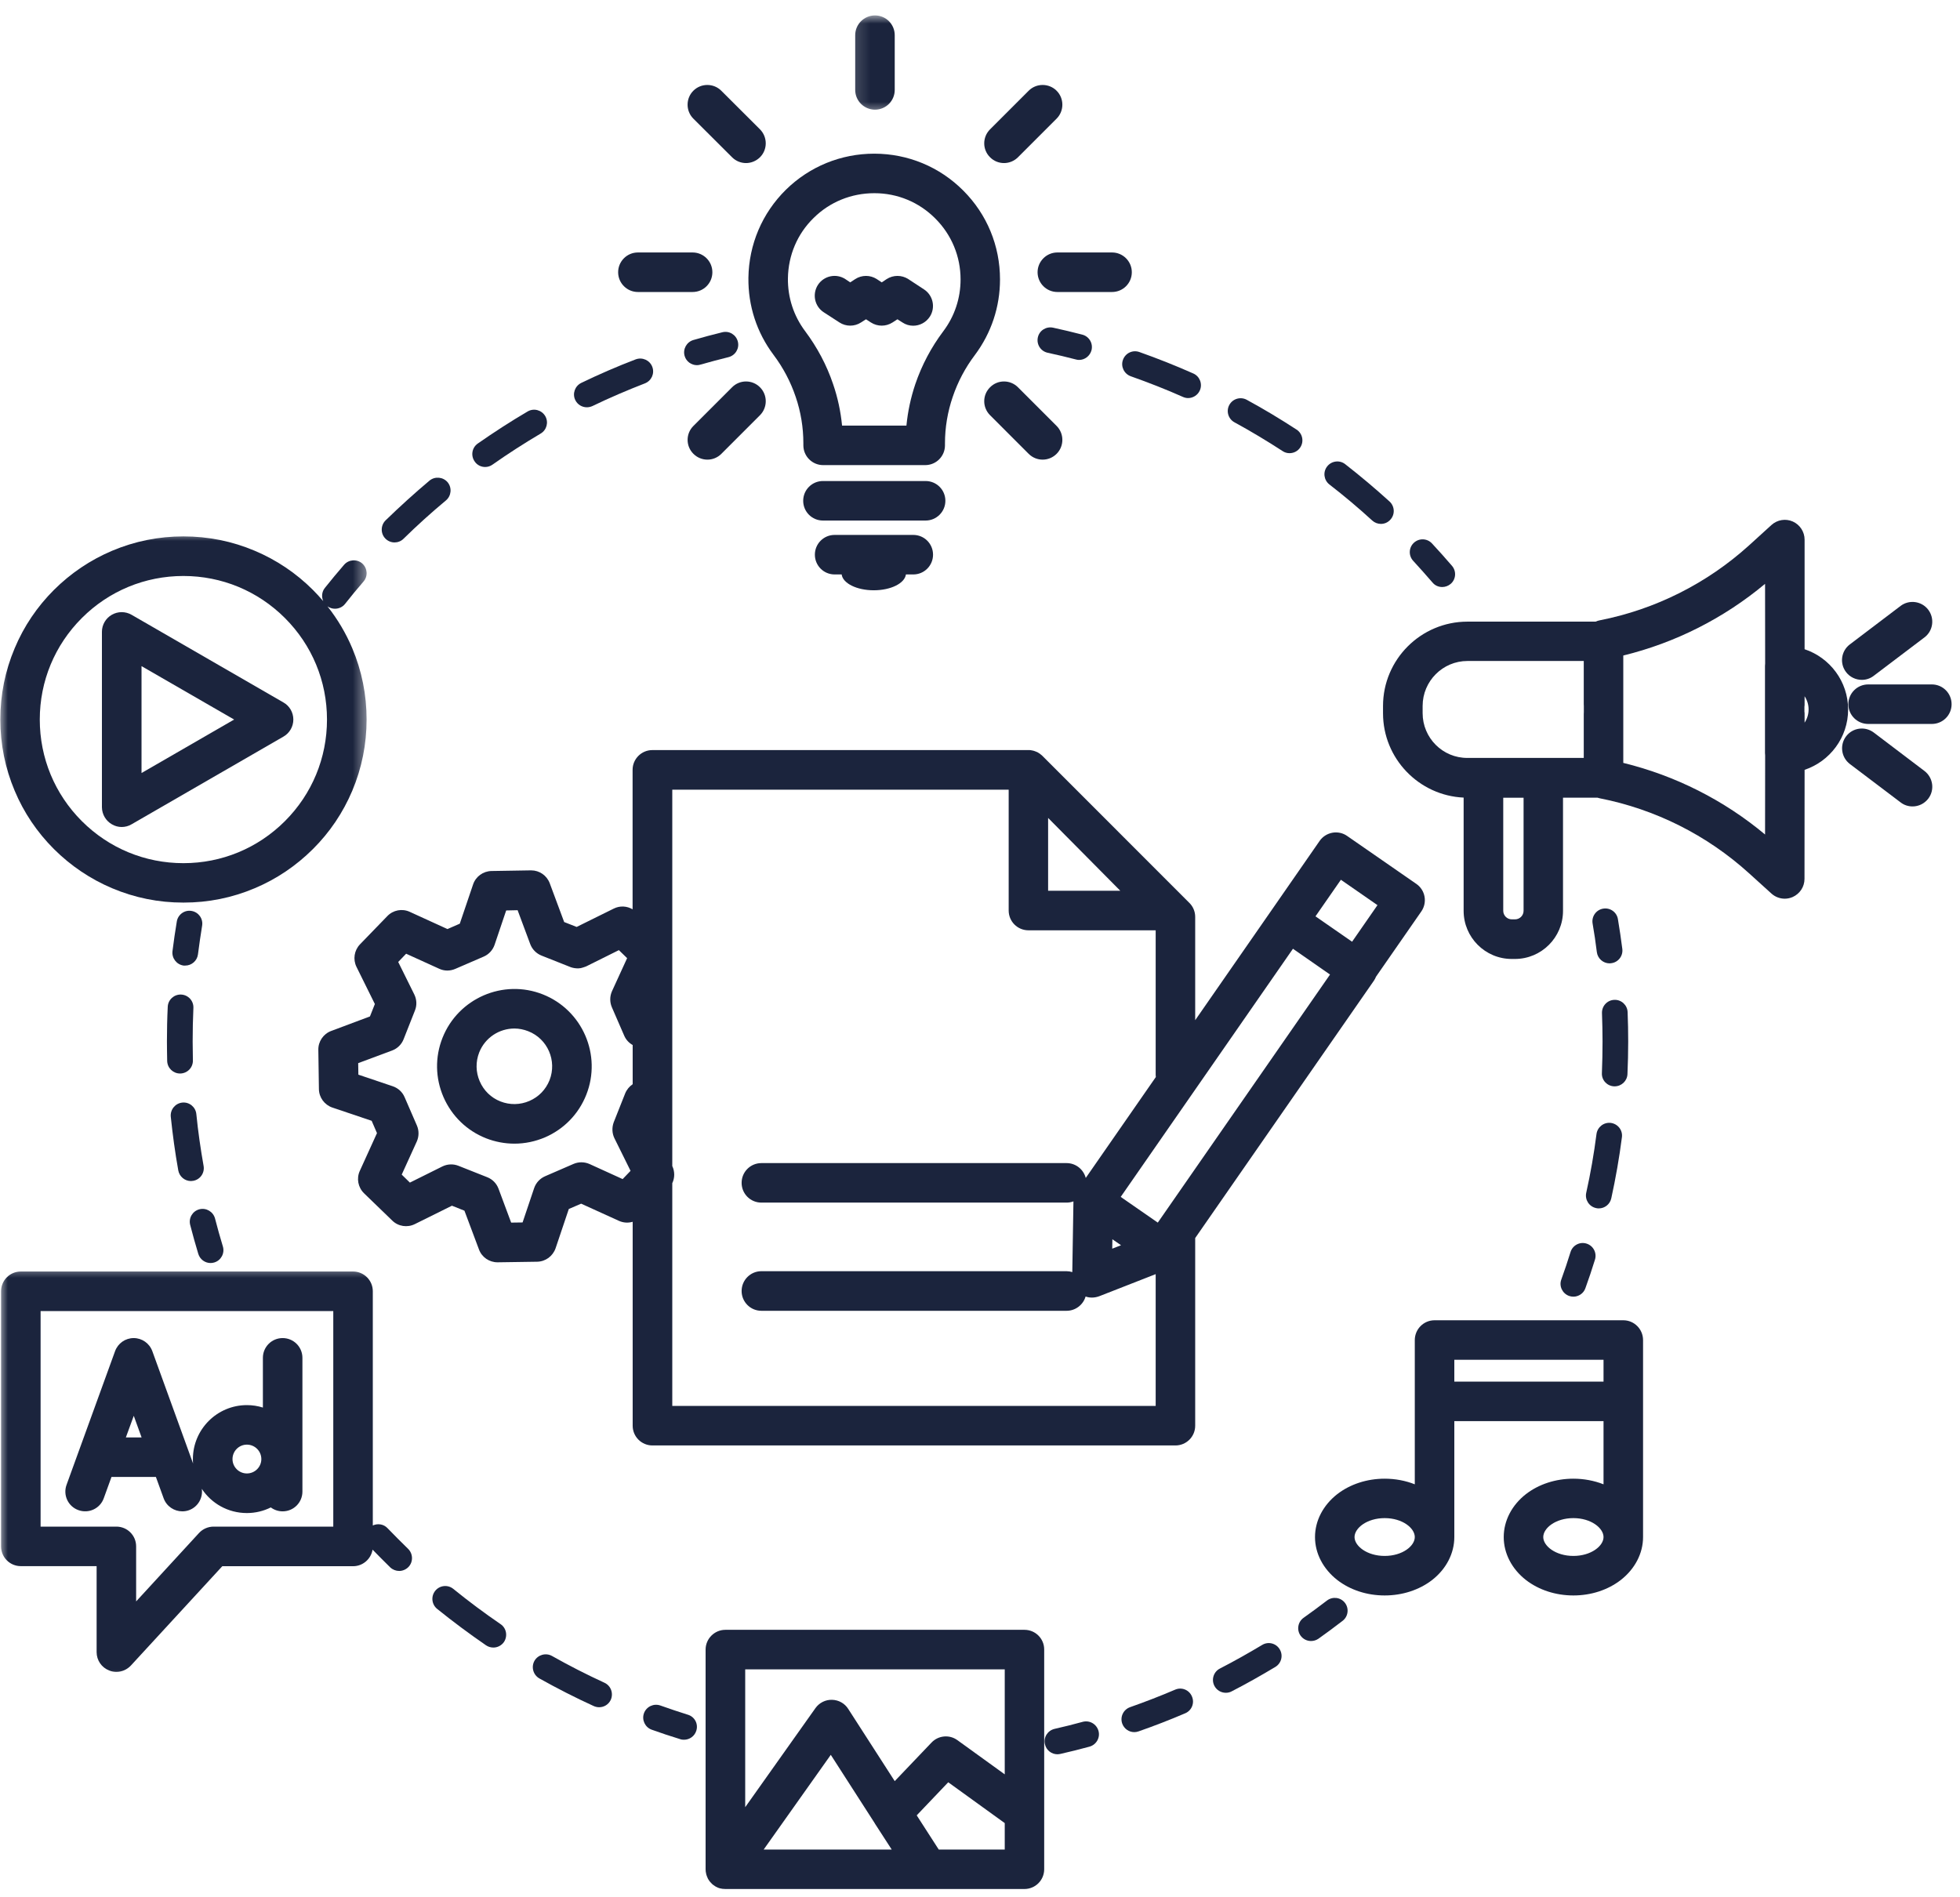 <svg width="125" height="121" viewBox="0 0 125 121" fill="none" xmlns="http://www.w3.org/2000/svg">
<path d="M117.865 45.255C117.865 43.469 116.703 41.948 115.089 41.411V34.422C115.089 33.922 114.792 33.469 114.339 33.266C113.88 33.062 113.349 33.151 112.979 33.484L111.547 34.786C108.865 37.214 105.573 38.87 102.021 39.568C101.927 39.583 101.844 39.615 101.76 39.651H93.588C90.62 39.651 88.203 42.062 88.203 45.031V45.495C88.203 48.385 90.49 50.745 93.344 50.875V58.099C93.344 59.792 94.719 61.167 96.412 61.167H96.615C98.307 61.167 99.682 59.792 99.682 58.099V50.88H101.88C101.922 50.891 101.969 50.906 102.016 50.917C105.568 51.615 108.859 53.266 111.542 55.698L112.974 56.995C113.208 57.208 113.516 57.323 113.823 57.323C113.995 57.323 114.172 57.286 114.333 57.214C114.786 57.01 115.083 56.562 115.083 56.062L115.089 49.104C116.703 48.562 117.865 47.042 117.865 45.255ZM90.729 45.49V45.026C90.729 43.448 92.01 42.161 93.588 42.161H101.005V44.922C101.005 44.964 101.005 45 101.01 45.036V45.427C101.005 45.464 101.005 45.5 101.005 45.542V48.344H93.588C92.01 48.354 90.729 47.068 90.729 45.49ZM97.167 58.094C97.167 58.396 96.922 58.641 96.62 58.641H96.417C96.115 58.641 95.87 58.396 95.87 58.094V50.885H97.167V58.094ZM103.526 48.661V41.812C106.849 41 109.943 39.432 112.568 37.24L112.573 42.328C112.568 42.375 112.563 42.427 112.563 42.474V48.036C112.563 48.089 112.568 48.13 112.573 48.177L112.568 53.229C109.943 51.036 106.849 49.474 103.526 48.661ZM115.089 46.094V45.542C115.089 45.49 115.089 45.443 115.078 45.391V45.073C115.089 45.026 115.089 44.974 115.089 44.922V44.411C115.25 44.651 115.344 44.943 115.344 45.25C115.344 45.562 115.25 45.854 115.089 46.094Z" fill="#1B243D"/>
<path d="M123.203 43.656H119.146C118.448 43.656 117.88 44.219 117.88 44.917C117.88 45.615 118.448 46.177 119.146 46.177H123.203C123.901 46.177 124.464 45.615 124.464 44.917C124.464 44.219 123.901 43.656 123.203 43.656Z" fill="#1B243D"/>
<path d="M118.74 43.365C119.005 43.365 119.271 43.281 119.495 43.109L122.734 40.656C123.287 40.24 123.396 39.448 122.974 38.891C122.557 38.339 121.76 38.229 121.208 38.651L117.974 41.104C117.422 41.521 117.307 42.312 117.734 42.87C117.979 43.193 118.359 43.365 118.74 43.365Z" fill="#1B243D"/>
<path d="M122.734 49.177L119.5 46.724C118.943 46.307 118.156 46.411 117.734 46.969C117.318 47.521 117.422 48.312 117.979 48.734L121.214 51.182C121.443 51.359 121.708 51.438 121.974 51.438C122.354 51.438 122.729 51.266 122.979 50.938C123.396 50.391 123.287 49.599 122.734 49.177Z" fill="#1B243D"/>
<path d="M65.338 103.958H46.26C45.568 103.958 45 104.526 45 105.219V119.234C45 119.26 45 119.286 45.005 119.313C45.005 119.318 45.005 119.323 45.005 119.328C45.005 119.349 45.01 119.375 45.01 119.391C45.01 119.401 45.01 119.401 45.016 119.411C45.021 119.464 45.036 119.516 45.047 119.568V119.573C45.073 119.656 45.104 119.734 45.141 119.813C45.141 119.813 45.141 119.813 45.141 119.818C45.167 119.87 45.198 119.911 45.229 119.958C45.229 119.964 45.234 119.969 45.24 119.974C45.25 119.99 45.266 120.01 45.281 120.026C45.281 120.031 45.281 120.036 45.286 120.036C45.302 120.052 45.318 120.073 45.339 120.089C45.344 120.099 45.344 120.099 45.354 120.104C45.365 120.12 45.38 120.135 45.396 120.151C45.396 120.151 45.406 120.156 45.406 120.161C45.427 120.177 45.443 120.193 45.464 120.214C45.469 120.214 45.469 120.219 45.474 120.219C45.49 120.229 45.51 120.245 45.526 120.255C45.531 120.26 45.536 120.266 45.542 120.266C45.583 120.297 45.625 120.328 45.677 120.354H45.682C45.75 120.396 45.828 120.422 45.911 120.448C45.917 120.448 45.917 120.448 45.917 120.448C45.974 120.464 46.026 120.474 46.078 120.479C46.083 120.479 46.089 120.479 46.094 120.479C46.115 120.484 46.135 120.484 46.156 120.484C46.167 120.484 46.172 120.484 46.177 120.484C46.203 120.49 46.229 120.49 46.255 120.49H65.333C66.031 120.49 66.594 119.927 66.594 119.229V105.219C66.599 104.526 66.037 103.958 65.338 103.958ZM64.078 106.479V113.177L61.057 110.995C60.547 110.625 59.844 110.693 59.411 111.146L57.062 113.609L54.094 109C53.87 108.646 53.484 108.432 53.062 108.422C52.646 108.411 52.25 108.609 52.005 108.953L47.526 115.271V106.479H64.078ZM52.984 111.932L55.766 116.26C55.776 116.281 55.792 116.302 55.802 116.323L56.87 117.974H48.703L52.984 111.932ZM64.078 117.974H59.87L58.464 115.792L60.474 113.682L64.078 116.286V117.974Z" fill="#1B243D"/>
<mask id="mask0_387_280" style="mask-type:luminance" maskUnits="userSpaceOnUse" x="0" y="34" width="24" height="24">
<path d="M0 34H23.505V58H0V34Z" fill="white"/>
</mask>
<g mask="url(#mask0_387_280)">
<path d="M3.438 54.156C4.511 55.224 5.761 56.068 7.151 56.656C8.594 57.266 10.12 57.573 11.698 57.573C13.276 57.573 14.807 57.266 16.245 56.656C17.641 56.068 18.886 55.224 19.959 54.156C21.037 53.083 21.875 51.833 22.464 50.443C23.073 49 23.38 47.469 23.38 45.891C23.38 44.318 23.073 42.786 22.464 41.344C22.058 40.38 21.526 39.489 20.886 38.677C21.031 38.776 21.193 38.828 21.36 38.828C21.604 38.828 21.844 38.724 22.005 38.521C22.386 38.036 22.781 37.557 23.183 37.094C23.479 36.75 23.438 36.239 23.099 35.938C22.755 35.646 22.24 35.682 21.943 36.026C21.526 36.505 21.115 37.005 20.719 37.5C20.521 37.745 20.495 38.073 20.615 38.344C20.406 38.099 20.188 37.859 19.959 37.63C18.891 36.562 17.641 35.719 16.245 35.13C14.807 34.521 13.276 34.214 11.698 34.214C10.12 34.214 8.594 34.521 7.151 35.13C5.761 35.719 4.511 36.562 3.438 37.63C2.365 38.703 1.521 39.953 0.938 41.344C0.328 42.786 0.021 44.312 0.021 45.891C0.021 47.469 0.328 49 0.938 50.443C1.521 51.833 2.365 53.083 3.438 54.156ZM5.219 39.422C6.948 37.693 9.25 36.739 11.698 36.739C14.141 36.739 16.443 37.693 18.172 39.422C19.901 41.151 20.854 43.448 20.854 45.896C20.854 48.344 19.901 50.646 18.172 52.375C16.443 54.104 14.141 55.057 11.698 55.057C9.25 55.057 6.948 54.104 5.219 52.375C3.49 50.646 2.537 48.344 2.537 45.896C2.537 43.448 3.49 41.151 5.219 39.422Z" fill="#1B243D"/>
</g>
<path d="M7.135 52.578C7.328 52.693 7.547 52.75 7.76 52.75C7.979 52.75 8.198 52.693 8.391 52.578L18.078 46.984C18.469 46.76 18.708 46.344 18.708 45.896C18.708 45.448 18.469 45.026 18.078 44.807L8.391 39.214C8 38.989 7.521 38.989 7.13 39.214C6.74 39.438 6.5 39.854 6.5 40.302V51.489C6.505 51.938 6.745 52.354 7.135 52.578ZM9.026 42.489L14.932 45.896L9.026 49.307V42.489Z" fill="#1B243D"/>
<path d="M49.334 22.636C49.948 23.453 50.422 24.354 50.745 25.312C51.073 26.271 51.235 27.271 51.235 28.276V28.406C51.235 29.104 51.803 29.667 52.495 29.667H59.006C59.703 29.667 60.266 29.104 60.266 28.406V28.276C60.266 27.271 60.433 26.271 60.761 25.312C61.084 24.359 61.558 23.458 62.172 22.646C63.219 21.245 63.776 19.578 63.776 17.823C63.776 15.682 62.948 13.672 61.433 12.156C59.922 10.641 57.912 9.807 55.771 9.802C55.766 9.802 55.761 9.802 55.756 9.802C53.631 9.802 51.631 10.62 50.12 12.104C48.61 13.594 47.761 15.583 47.73 17.719C47.709 19.505 48.261 21.208 49.334 22.636ZM50.25 17.75C50.271 16.287 50.849 14.917 51.891 13.901C52.922 12.88 54.297 12.323 55.756 12.323C55.761 12.323 55.761 12.323 55.771 12.323C57.235 12.323 58.615 12.896 59.651 13.938C60.688 14.974 61.261 16.354 61.261 17.823C61.261 19.026 60.881 20.167 60.162 21.125C59.386 22.156 58.787 23.292 58.375 24.5C58.084 25.365 57.896 26.245 57.808 27.146H53.703C53.615 26.245 53.428 25.365 53.131 24.5C52.724 23.292 52.12 22.156 51.349 21.125C50.615 20.146 50.235 18.979 50.25 17.75Z" fill="#1B243D"/>
<path d="M60.292 31.943C60.292 31.245 59.729 30.682 59.031 30.682H52.484C51.787 30.682 51.224 31.245 51.224 31.943C51.224 32.641 51.787 33.203 52.484 33.203H59.031C59.724 33.203 60.292 32.641 60.292 31.943Z" fill="#1B243D"/>
<path d="M53.229 34.12C52.531 34.12 51.969 34.682 51.969 35.38C51.969 36.078 52.531 36.641 53.229 36.641H53.677C53.75 37.208 54.641 37.651 55.724 37.651C56.812 37.651 57.698 37.208 57.776 36.641H58.245C58.943 36.641 59.505 36.078 59.505 35.38C59.505 34.682 58.943 34.12 58.245 34.12H53.229Z" fill="#1B243D"/>
<path d="M66.172 17.364C66.172 18.062 66.74 18.625 67.432 18.625H70.922C71.62 18.625 72.182 18.062 72.182 17.364C72.182 16.672 71.62 16.104 70.922 16.104H67.432C66.74 16.104 66.172 16.672 66.172 17.364Z" fill="#1B243D"/>
<path d="M40.682 18.625H44.172C44.87 18.625 45.432 18.062 45.432 17.364C45.432 16.672 44.87 16.104 44.172 16.104H40.682C39.984 16.104 39.422 16.672 39.422 17.364C39.422 18.062 39.99 18.625 40.682 18.625Z" fill="#1B243D"/>
<path d="M63.141 24.703C62.646 25.193 62.646 25.99 63.141 26.484L65.604 28.948C65.849 29.193 66.172 29.318 66.495 29.318C66.818 29.318 67.141 29.193 67.385 28.948C67.875 28.458 67.875 27.656 67.385 27.167L64.922 24.703C64.427 24.208 63.63 24.208 63.141 24.703Z" fill="#1B243D"/>
<path d="M46.688 10.031C46.932 10.276 47.255 10.401 47.578 10.401C47.896 10.401 48.219 10.276 48.469 10.031C48.958 9.542 48.958 8.745 48.469 8.25L46 5.787C45.51 5.297 44.708 5.297 44.219 5.787C43.729 6.276 43.729 7.078 44.219 7.568L46.688 10.031Z" fill="#1B243D"/>
<mask id="mask1_387_280" style="mask-type:luminance" maskUnits="userSpaceOnUse" x="54" y="0" width="5" height="8">
<path d="M54.172 0.984H58.172V7.333H54.172V0.984Z" fill="white"/>
</mask>
<g mask="url(#mask1_387_280)">
<path d="M55.802 6.995C56.5 6.995 57.062 6.432 57.062 5.734V2.245C57.062 1.547 56.5 0.984 55.802 0.984C55.109 0.984 54.541 1.547 54.541 2.245V5.734C54.541 6.432 55.109 6.995 55.802 6.995Z" fill="#1B243D"/>
</g>
<path d="M64.031 10.401C64.354 10.401 64.677 10.276 64.922 10.031L67.385 7.568C67.875 7.078 67.875 6.276 67.385 5.787C66.896 5.297 66.094 5.297 65.604 5.787L63.141 8.25C62.646 8.745 62.646 9.542 63.141 10.031C63.385 10.276 63.703 10.401 64.031 10.401Z" fill="#1B243D"/>
<path d="M45.115 29.318C45.438 29.318 45.761 29.193 46.005 28.948L48.469 26.484C48.959 25.99 48.959 25.193 48.469 24.703C47.979 24.208 47.177 24.208 46.688 24.703L44.224 27.167C43.729 27.656 43.729 28.458 44.224 28.948C44.469 29.193 44.792 29.318 45.115 29.318Z" fill="#1B243D"/>
<path d="M52.532 19.917L53.537 20.568C53.953 20.839 54.495 20.839 54.912 20.568L55.23 20.365L55.542 20.568C55.964 20.839 56.5 20.839 56.922 20.568L57.235 20.365L57.553 20.568C57.761 20.708 58 20.776 58.24 20.776C58.651 20.776 59.053 20.573 59.297 20.203C59.678 19.62 59.511 18.839 58.928 18.458L57.928 17.802C57.506 17.531 56.969 17.531 56.547 17.802L56.235 18.011L55.917 17.802C55.5 17.531 54.959 17.531 54.542 17.802L54.224 18.011L53.912 17.802C53.328 17.422 52.547 17.589 52.167 18.167C51.787 18.755 51.948 19.537 52.532 19.917Z" fill="#1B243D"/>
<path d="M103.526 84.213H91.49C90.792 84.213 90.229 84.781 90.229 85.479V94.677C89.641 94.443 88.984 94.318 88.308 94.318C87.183 94.318 86.109 94.667 85.287 95.302C84.386 96.005 83.865 97 83.865 98.042C83.865 99.083 84.386 100.078 85.287 100.781C86.109 101.417 87.177 101.766 88.308 101.766C89.438 101.766 90.511 101.417 91.334 100.781C92.234 100.078 92.75 99.083 92.75 98.042V90.646H102.266V94.677C101.672 94.443 101.016 94.318 100.344 94.318C99.214 94.318 98.141 94.667 97.318 95.302C96.417 96.005 95.901 97 95.901 98.042C95.901 99.083 96.417 100.078 97.318 100.781C98.141 101.417 99.214 101.766 100.344 101.766C101.474 101.766 102.542 101.417 103.365 100.781C104.266 100.078 104.787 99.083 104.787 98.042V85.479C104.787 84.781 104.224 84.213 103.526 84.213ZM88.308 99.245C87.177 99.245 86.386 98.609 86.386 98.042C86.386 97.469 87.177 96.833 88.308 96.833C89.443 96.833 90.229 97.469 90.229 98.042C90.229 98.609 89.443 99.245 88.308 99.245ZM92.75 88.125V86.734H102.266V88.125H92.75ZM100.344 99.245C99.209 99.245 98.422 98.609 98.422 98.042C98.422 97.469 99.209 96.833 100.344 96.833C101.474 96.833 102.266 97.469 102.266 98.042C102.266 98.609 101.474 99.245 100.344 99.245Z" fill="#1B243D"/>
<path d="M34.62 63.427C32.094 62.427 29.219 63.672 28.219 66.203C27.735 67.427 27.761 68.766 28.282 69.974C28.808 71.182 29.771 72.12 30.995 72.604C31.578 72.833 32.198 72.948 32.807 72.948C33.474 72.948 34.136 72.812 34.766 72.542C35.974 72.016 36.907 71.052 37.391 69.828C38.391 67.297 37.146 64.427 34.62 63.427ZM35.047 68.901C34.807 69.5 34.354 69.969 33.761 70.224C33.172 70.479 32.516 70.49 31.917 70.255C31.318 70.021 30.849 69.562 30.594 68.969C30.339 68.38 30.328 67.724 30.563 67.125C30.938 66.182 31.844 65.604 32.807 65.604C33.099 65.604 33.396 65.662 33.688 65.776C34.927 66.26 35.532 67.662 35.047 68.901Z" fill="#1B243D"/>
<path d="M87.615 62.562C87.672 62.479 87.719 62.391 87.756 62.297L90.646 58.135C91.042 57.562 90.901 56.776 90.329 56.38L85.917 53.323C85.646 53.13 85.308 53.057 84.974 53.115C84.646 53.177 84.355 53.359 84.162 53.635L81.105 58.042L76.224 65.073V58.484C76.224 58.151 76.094 57.828 75.855 57.594L66.48 48.214C66.459 48.193 66.438 48.177 66.422 48.161C66.412 48.156 66.412 48.151 66.401 48.146C66.386 48.13 66.365 48.115 66.344 48.099C66.344 48.099 66.339 48.099 66.339 48.094C66.313 48.078 66.297 48.062 66.271 48.047C66.266 48.047 66.261 48.036 66.256 48.036C66.235 48.021 66.209 48.01 66.193 48C66.188 47.995 66.183 47.995 66.183 47.99C66.157 47.979 66.136 47.969 66.11 47.958C66.105 47.953 66.094 47.948 66.084 47.948C66.063 47.938 66.042 47.927 66.016 47.922L66.011 47.917C65.985 47.906 65.964 47.901 65.938 47.896C65.927 47.891 65.922 47.891 65.912 47.885C65.891 47.88 65.865 47.875 65.839 47.87C65.839 47.87 65.834 47.87 65.829 47.87C65.802 47.859 65.776 47.859 65.75 47.854C65.745 47.854 65.735 47.849 65.73 47.849C65.709 47.849 65.683 47.849 65.662 47.844C65.657 47.844 65.651 47.844 65.646 47.844C65.625 47.844 65.605 47.844 65.584 47.844H41.605C40.912 47.844 40.344 48.406 40.344 49.104V58C39.985 57.786 39.532 57.76 39.146 57.953L36.776 59.125L35.98 58.812L35.058 56.333C34.87 55.839 34.401 55.516 33.875 55.516C33.865 55.516 33.86 55.516 33.855 55.516L31.344 55.557C30.813 55.568 30.344 55.906 30.172 56.411L29.323 58.917L28.537 59.26L26.131 58.161C25.646 57.938 25.073 58.047 24.703 58.432L22.959 60.234C22.589 60.62 22.5 61.193 22.735 61.672L23.907 64.042L23.594 64.833L21.12 65.76C20.62 65.948 20.292 66.432 20.302 66.963L20.339 69.474C20.349 70.005 20.693 70.474 21.198 70.646L23.703 71.49L24.042 72.276L22.948 74.682C22.724 75.167 22.834 75.74 23.219 76.115L25.021 77.859C25.401 78.229 25.98 78.318 26.459 78.078L28.823 76.906L29.62 77.224L30.547 79.698C30.73 80.193 31.203 80.516 31.73 80.516C31.735 80.516 31.74 80.516 31.75 80.516L34.256 80.479C34.792 80.469 35.256 80.125 35.433 79.62L36.276 77.115L37.063 76.776L39.469 77.87C39.756 78 40.063 78.016 40.349 77.932V90.938C40.349 91.635 40.912 92.198 41.61 92.198H74.964C75.662 92.198 76.224 91.635 76.224 90.938V78.969L87.615 62.562ZM70.943 79.047L71.495 79.427L70.933 79.646L70.943 79.047ZM73.839 77.984L71.474 76.344L82.459 60.516L84.823 62.161L73.839 77.984ZM85.516 56.115L87.849 57.734L86.23 60.068L83.896 58.448L85.516 56.115ZM71.448 56.818H66.844V52.172L71.448 56.818ZM39.188 72.609L40.214 74.682L39.709 75.208L37.605 74.25C37.276 74.104 36.907 74.099 36.578 74.24L34.766 75.026C34.438 75.167 34.183 75.443 34.068 75.776L33.328 77.974L32.599 77.984L31.792 75.818C31.667 75.484 31.407 75.219 31.073 75.088L29.235 74.359C28.907 74.229 28.532 74.245 28.214 74.401L26.141 75.432L25.62 74.922L26.578 72.818C26.724 72.495 26.73 72.12 26.589 71.792L25.802 69.979C25.662 69.651 25.386 69.401 25.047 69.287L22.855 68.547L22.844 67.812L25.011 67.005C25.344 66.88 25.61 66.62 25.74 66.287L26.464 64.453C26.599 64.12 26.578 63.75 26.422 63.432L25.396 61.359L25.901 60.833L28.011 61.792C28.334 61.943 28.703 61.943 29.032 61.802L30.849 61.016C31.177 60.875 31.427 60.599 31.542 60.266L32.282 58.073L33.011 58.057L33.818 60.224C33.943 60.557 34.209 60.823 34.537 60.953L36.375 61.682C36.391 61.688 36.407 61.693 36.417 61.698C36.443 61.708 36.464 61.714 36.49 61.719C36.511 61.729 36.526 61.729 36.547 61.734C36.553 61.734 36.553 61.734 36.553 61.734C36.568 61.74 36.589 61.74 36.605 61.745C36.605 61.745 36.605 61.745 36.61 61.745C36.625 61.75 36.646 61.75 36.662 61.755C36.667 61.755 36.667 61.755 36.672 61.755C36.688 61.755 36.703 61.755 36.719 61.76C36.724 61.76 36.73 61.76 36.735 61.76C36.75 61.76 36.766 61.766 36.782 61.766C36.787 61.766 36.792 61.766 36.797 61.766C36.808 61.766 36.823 61.766 36.839 61.766C36.844 61.766 36.855 61.766 36.86 61.766C36.87 61.766 36.881 61.766 36.891 61.766C36.901 61.766 36.912 61.766 36.922 61.766C36.933 61.766 36.938 61.766 36.948 61.76C36.959 61.76 36.974 61.755 36.985 61.755C36.99 61.755 36.995 61.755 37.006 61.755C37.016 61.75 37.032 61.75 37.047 61.75L37.058 61.745C37.073 61.74 37.094 61.74 37.105 61.734C37.11 61.734 37.11 61.734 37.115 61.729C37.131 61.729 37.146 61.724 37.162 61.719C37.167 61.719 37.172 61.714 37.172 61.714C37.188 61.714 37.209 61.703 37.224 61.698C37.224 61.698 37.23 61.693 37.235 61.693C37.25 61.688 37.266 61.688 37.282 61.677C37.287 61.677 37.297 61.672 37.303 61.672C37.313 61.667 37.328 61.661 37.344 61.656C37.36 61.651 37.381 61.641 37.396 61.635L39.469 60.604L39.995 61.115L39.032 63.219C38.886 63.542 38.881 63.917 39.021 64.245L39.808 66.057C39.922 66.323 40.115 66.526 40.349 66.656V69.156C40.141 69.297 39.969 69.5 39.87 69.745L39.141 71.583C39.016 71.922 39.032 72.292 39.188 72.609ZM42.875 89.677V75.469C43.037 75.13 43.042 74.729 42.875 74.375V50.37H64.329V58.078C64.329 58.776 64.891 59.339 65.589 59.339H73.704V68.573C73.704 68.615 73.709 68.656 73.714 68.698L69.245 75.135C69.099 74.588 68.61 74.188 68.021 74.188H48.558C47.86 74.188 47.297 74.75 47.297 75.448C47.297 76.146 47.86 76.708 48.558 76.708H68.021C68.177 76.708 68.318 76.682 68.459 76.63C68.459 76.635 68.459 76.641 68.459 76.646L68.386 81.141C68.271 81.104 68.146 81.083 68.021 81.083H48.558C47.86 81.083 47.297 81.651 47.297 82.349C47.297 83.042 47.86 83.609 48.558 83.609H68.021C68.599 83.609 69.084 83.219 69.235 82.698C69.365 82.745 69.5 82.766 69.641 82.766C69.797 82.766 69.954 82.734 70.099 82.682L73.704 81.271V89.677H42.875Z" fill="#1B243D"/>
<path d="M68.818 22.958C69.183 22.958 69.511 22.708 69.61 22.344C69.724 21.906 69.464 21.458 69.021 21.344C68.406 21.182 67.776 21.037 67.162 20.901C66.719 20.807 66.281 21.083 66.188 21.526C66.094 21.969 66.37 22.401 66.813 22.5C67.412 22.63 68.016 22.771 68.61 22.927C68.677 22.948 68.75 22.958 68.818 22.958Z" fill="#1B243D"/>
<path d="M78.73 26.938C79.771 27.505 80.802 28.125 81.797 28.771C81.933 28.865 82.089 28.906 82.24 28.906C82.511 28.906 82.771 28.776 82.927 28.536C83.177 28.156 83.068 27.646 82.688 27.401C81.656 26.729 80.594 26.088 79.511 25.5C79.115 25.286 78.615 25.432 78.401 25.828C78.183 26.224 78.334 26.724 78.73 26.938Z" fill="#1B243D"/>
<path d="M84.781 30.901C85.719 31.625 86.641 32.401 87.516 33.203C87.672 33.344 87.87 33.417 88.068 33.417C88.292 33.417 88.51 33.328 88.672 33.146C88.979 32.812 88.953 32.297 88.62 31.989C87.708 31.161 86.755 30.359 85.787 29.604C85.432 29.328 84.917 29.396 84.641 29.75C84.359 30.109 84.427 30.62 84.781 30.901Z" fill="#1B243D"/>
<path d="M71.615 22.958C71.463 23.38 71.693 23.849 72.115 24C73.234 24.396 74.354 24.833 75.443 25.318C75.547 25.365 75.661 25.391 75.771 25.391C76.083 25.391 76.385 25.208 76.521 24.901C76.703 24.49 76.516 24.005 76.104 23.823C74.979 23.323 73.823 22.865 72.661 22.453C72.229 22.302 71.766 22.526 71.615 22.958Z" fill="#1B243D"/>
<path d="M91.359 37.156C91.516 37.349 91.745 37.443 91.979 37.443C92.172 37.443 92.359 37.375 92.516 37.245C92.859 36.953 92.896 36.432 92.599 36.089C92.187 35.609 91.755 35.125 91.323 34.661C91.016 34.333 90.5 34.312 90.167 34.625C89.838 34.932 89.823 35.448 90.13 35.776C90.547 36.229 90.958 36.693 91.359 37.156Z" fill="#1B243D"/>
<path d="M25.162 34.599C25.37 34.599 25.578 34.521 25.735 34.365C26.599 33.516 27.511 32.693 28.443 31.917C28.787 31.625 28.834 31.109 28.547 30.76C28.255 30.417 27.74 30.37 27.391 30.656C26.433 31.463 25.49 32.318 24.589 33.193C24.271 33.51 24.261 34.031 24.578 34.354C24.74 34.516 24.948 34.599 25.162 34.599Z" fill="#1B243D"/>
<path d="M30.938 29.787C31.104 29.787 31.266 29.74 31.412 29.635C32.401 28.938 33.432 28.276 34.479 27.656C34.87 27.427 35 26.927 34.771 26.537C34.542 26.151 34.042 26.016 33.651 26.245C32.568 26.88 31.5 27.573 30.469 28.292C30.099 28.552 30.011 29.062 30.271 29.432C30.427 29.667 30.683 29.787 30.938 29.787Z" fill="#1B243D"/>
<path d="M37.427 25.979C37.542 25.979 37.667 25.953 37.781 25.901C38.87 25.375 40 24.891 41.13 24.453C41.552 24.287 41.761 23.818 41.599 23.396C41.438 22.974 40.964 22.766 40.542 22.922C39.37 23.37 38.203 23.875 37.073 24.422C36.667 24.62 36.49 25.109 36.688 25.516C36.828 25.807 37.12 25.979 37.427 25.979Z" fill="#1B243D"/>
<path d="M44.677 23.255C45.266 23.089 45.865 22.927 46.459 22.781C46.896 22.672 47.167 22.229 47.057 21.792C46.948 21.354 46.511 21.083 46.068 21.193C45.453 21.344 44.828 21.51 44.219 21.688C43.787 21.818 43.537 22.271 43.662 22.703C43.766 23.062 44.094 23.292 44.448 23.292C44.521 23.292 44.599 23.281 44.677 23.255Z" fill="#1B243D"/>
<path d="M12.646 79.979C12.755 80.333 13.078 80.562 13.427 80.562C13.505 80.562 13.584 80.552 13.667 80.526C14.099 80.396 14.344 79.938 14.214 79.505C14.037 78.917 13.865 78.318 13.714 77.724C13.599 77.287 13.151 77.021 12.714 77.135C12.276 77.25 12.016 77.698 12.13 78.135C12.287 78.75 12.464 79.37 12.646 79.979Z" fill="#1B243D"/>
<path d="M10.698 64.214C10.662 64.948 10.646 65.698 10.646 66.438C10.646 66.849 10.656 67.266 10.662 67.677C10.677 68.125 11.042 68.474 11.485 68.474C11.49 68.474 11.495 68.474 11.505 68.474C11.959 68.458 12.313 68.089 12.302 67.635C12.292 67.24 12.287 66.833 12.287 66.438C12.287 65.724 12.302 65 12.334 64.292C12.354 63.839 12.005 63.458 11.552 63.438C11.104 63.417 10.719 63.766 10.698 64.214Z" fill="#1B243D"/>
<path d="M11.37 74.656C11.443 75.052 11.787 75.333 12.177 75.333C12.224 75.333 12.271 75.328 12.323 75.318C12.766 75.24 13.063 74.818 12.985 74.37C12.792 73.281 12.63 72.161 12.521 71.057C12.474 70.609 12.073 70.281 11.625 70.328C11.177 70.375 10.849 70.776 10.891 71.229C11.011 72.375 11.167 73.526 11.37 74.656Z" fill="#1B243D"/>
<path d="M11.813 61.589C12.219 61.589 12.573 61.286 12.625 60.875C12.703 60.266 12.792 59.651 12.891 59.042C12.964 58.599 12.662 58.177 12.214 58.104C11.771 58.026 11.349 58.333 11.276 58.776C11.172 59.406 11.078 60.042 11 60.672C10.948 61.12 11.266 61.531 11.714 61.589C11.75 61.589 11.781 61.589 11.813 61.589Z" fill="#1B243D"/>
<path d="M43.875 109.375C43.286 109.188 42.698 108.995 42.12 108.787C41.693 108.635 41.224 108.854 41.068 109.281C40.917 109.708 41.141 110.177 41.562 110.328C42.161 110.542 42.776 110.75 43.38 110.932C43.464 110.964 43.547 110.969 43.625 110.969C43.974 110.969 44.297 110.745 44.406 110.396C44.547 109.964 44.307 109.505 43.875 109.375Z" fill="#1B243D"/>
<path d="M31.922 103.594C30.891 102.891 29.881 102.135 28.912 101.349C28.563 101.063 28.047 101.115 27.761 101.464C27.474 101.818 27.526 102.333 27.875 102.62C28.881 103.432 29.933 104.214 31 104.948C31.141 105.042 31.302 105.089 31.464 105.089C31.724 105.089 31.98 104.964 32.141 104.734C32.391 104.354 32.297 103.844 31.922 103.594Z" fill="#1B243D"/>
<path d="M38.547 107.333C37.417 106.813 36.292 106.24 35.203 105.625C34.808 105.406 34.308 105.547 34.084 105.938C33.865 106.333 34.005 106.833 34.396 107.057C35.521 107.688 36.693 108.286 37.87 108.823C37.98 108.87 38.094 108.896 38.209 108.896C38.521 108.896 38.813 108.724 38.953 108.422C39.136 108.005 38.959 107.521 38.547 107.333Z" fill="#1B243D"/>
<mask id="mask2_387_280" style="mask-type:luminance" maskUnits="userSpaceOnUse" x="0" y="80" width="28" height="28">
<path d="M0 80.667H27.505V107.333H0V80.667Z" fill="white"/>
</mask>
<g mask="url(#mask2_387_280)">
<path d="M24.719 97.479C24.474 97.213 24.089 97.156 23.776 97.302V82.365C23.776 81.667 23.214 81.104 22.516 81.104H1.328C0.63 81.104 0.068 81.667 0.068 82.365V98.635C0.068 99.333 0.63 99.896 1.328 99.896H6.162V105.38C6.162 105.901 6.479 106.365 6.964 106.552C7.11 106.615 7.271 106.641 7.422 106.641C7.771 106.641 8.104 106.495 8.349 106.234L14.177 99.901H22.516C23.141 99.901 23.662 99.443 23.761 98.844C24.13 99.224 24.511 99.604 24.886 99.974C25.047 100.125 25.25 100.203 25.459 100.203C25.672 100.203 25.886 100.115 26.047 99.953C26.36 99.63 26.349 99.109 26.026 98.792C25.584 98.359 25.146 97.922 24.719 97.479ZM21.255 97.375H13.625C13.271 97.375 12.938 97.521 12.698 97.776L8.682 102.146V98.635C8.682 97.938 8.12 97.375 7.422 97.375H2.589V83.625H21.255V97.375Z" fill="#1B243D"/>
</g>
<path d="M84.63 102.089C84.141 102.464 83.641 102.833 83.141 103.188C82.771 103.448 82.683 103.958 82.943 104.328C83.104 104.552 83.354 104.672 83.61 104.672C83.776 104.672 83.938 104.625 84.084 104.526C84.604 104.156 85.12 103.776 85.625 103.385C85.979 103.115 86.052 102.599 85.776 102.24C85.5 101.88 84.99 101.818 84.63 102.089Z" fill="#1B243D"/>
<path d="M80.495 104.922C79.615 105.448 78.714 105.958 77.802 106.427C77.401 106.63 77.24 107.125 77.448 107.531C77.594 107.812 77.88 107.974 78.177 107.974C78.302 107.974 78.433 107.948 78.547 107.885C79.49 107.401 80.427 106.87 81.339 106.323C81.724 106.088 81.849 105.588 81.615 105.203C81.386 104.812 80.88 104.687 80.495 104.922Z" fill="#1B243D"/>
<path d="M74.943 107.776C74.005 108.177 73.037 108.552 72.073 108.891C71.646 109.042 71.422 109.505 71.568 109.932C71.688 110.271 72 110.484 72.339 110.484C72.427 110.484 72.521 110.469 72.61 110.437C73.61 110.088 74.615 109.698 75.589 109.281C76.005 109.104 76.198 108.625 76.016 108.208C75.839 107.786 75.36 107.594 74.943 107.776Z" fill="#1B243D"/>
<path d="M69.047 109.828C68.458 109.99 67.854 110.141 67.255 110.276C66.812 110.38 66.537 110.818 66.641 111.255C66.724 111.635 67.062 111.896 67.438 111.896C67.495 111.896 67.557 111.885 67.62 111.875C68.245 111.734 68.87 111.578 69.479 111.411C69.917 111.292 70.177 110.839 70.057 110.406C69.932 109.964 69.484 109.708 69.047 109.828Z" fill="#1B243D"/>
<path d="M103.183 58.625C103.11 58.182 102.688 57.88 102.24 57.958C101.797 58.031 101.495 58.453 101.568 58.901C101.672 59.505 101.766 60.12 101.839 60.729C101.891 61.141 102.245 61.448 102.651 61.448C102.683 61.448 102.719 61.443 102.755 61.438C103.203 61.385 103.521 60.974 103.464 60.526C103.386 59.896 103.287 59.255 103.183 58.625Z" fill="#1B243D"/>
<path d="M101.787 77.057C101.844 77.073 101.907 77.078 101.964 77.078C102.339 77.078 102.677 76.818 102.761 76.432C103.042 75.151 103.271 73.844 103.438 72.542C103.5 72.094 103.183 71.688 102.735 71.625C102.287 71.568 101.881 71.885 101.818 72.328C101.657 73.583 101.438 74.849 101.162 76.083C101.068 76.526 101.344 76.958 101.787 77.057Z" fill="#1B243D"/>
<path d="M102.938 69.292C102.953 69.292 102.964 69.292 102.974 69.292C103.412 69.292 103.776 68.948 103.792 68.51C103.823 67.823 103.839 67.125 103.839 66.438C103.839 65.812 103.828 65.182 103.802 64.562C103.787 64.109 103.401 63.755 102.953 63.776C102.5 63.792 102.151 64.172 102.167 64.625C102.188 65.224 102.203 65.833 102.203 66.438C102.203 67.099 102.188 67.776 102.162 68.438C102.135 68.891 102.484 69.271 102.938 69.292Z" fill="#1B243D"/>
<path d="M100.162 79.859C99.98 80.448 99.782 81.036 99.573 81.615C99.417 82.036 99.641 82.505 100.068 82.661C100.157 82.693 100.25 82.708 100.344 82.708C100.677 82.708 100.995 82.5 101.11 82.167C101.328 81.568 101.532 80.953 101.719 80.349C101.855 79.917 101.615 79.458 101.183 79.323C100.756 79.187 100.297 79.427 100.162 79.859Z" fill="#1B243D"/>
<path d="M5 96.323C5.656 96.562 6.38 96.224 6.615 95.573L7.11 94.208H9.943L10.438 95.573C10.625 96.083 11.11 96.401 11.625 96.401C11.766 96.401 11.912 96.38 12.052 96.328C12.625 96.12 12.953 95.542 12.87 94.964C13.485 95.896 14.542 96.51 15.745 96.51C16.292 96.51 16.813 96.38 17.271 96.151C17.479 96.307 17.745 96.401 18.026 96.401C18.724 96.401 19.287 95.839 19.287 95.141V86.609C19.287 85.912 18.724 85.349 18.026 85.349C17.328 85.349 16.766 85.912 16.766 86.609V89.781C16.438 89.677 16.094 89.625 15.745 89.625C13.844 89.625 12.302 91.172 12.302 93.068C12.302 93.162 12.302 93.255 12.313 93.349L9.714 86.182C9.531 85.682 9.057 85.349 8.526 85.349C7.995 85.349 7.521 85.682 7.339 86.182L4.245 94.708C4.005 95.365 4.344 96.089 5 96.323ZM15.745 92.146C16.255 92.146 16.667 92.557 16.667 93.068C16.667 93.573 16.255 93.984 15.745 93.984C15.24 93.984 14.828 93.573 14.828 93.068C14.828 92.557 15.24 92.146 15.745 92.146ZM9.031 91.688H8.026L8.531 90.307L9.031 91.688Z" fill="#1B243D"/>
</svg>
